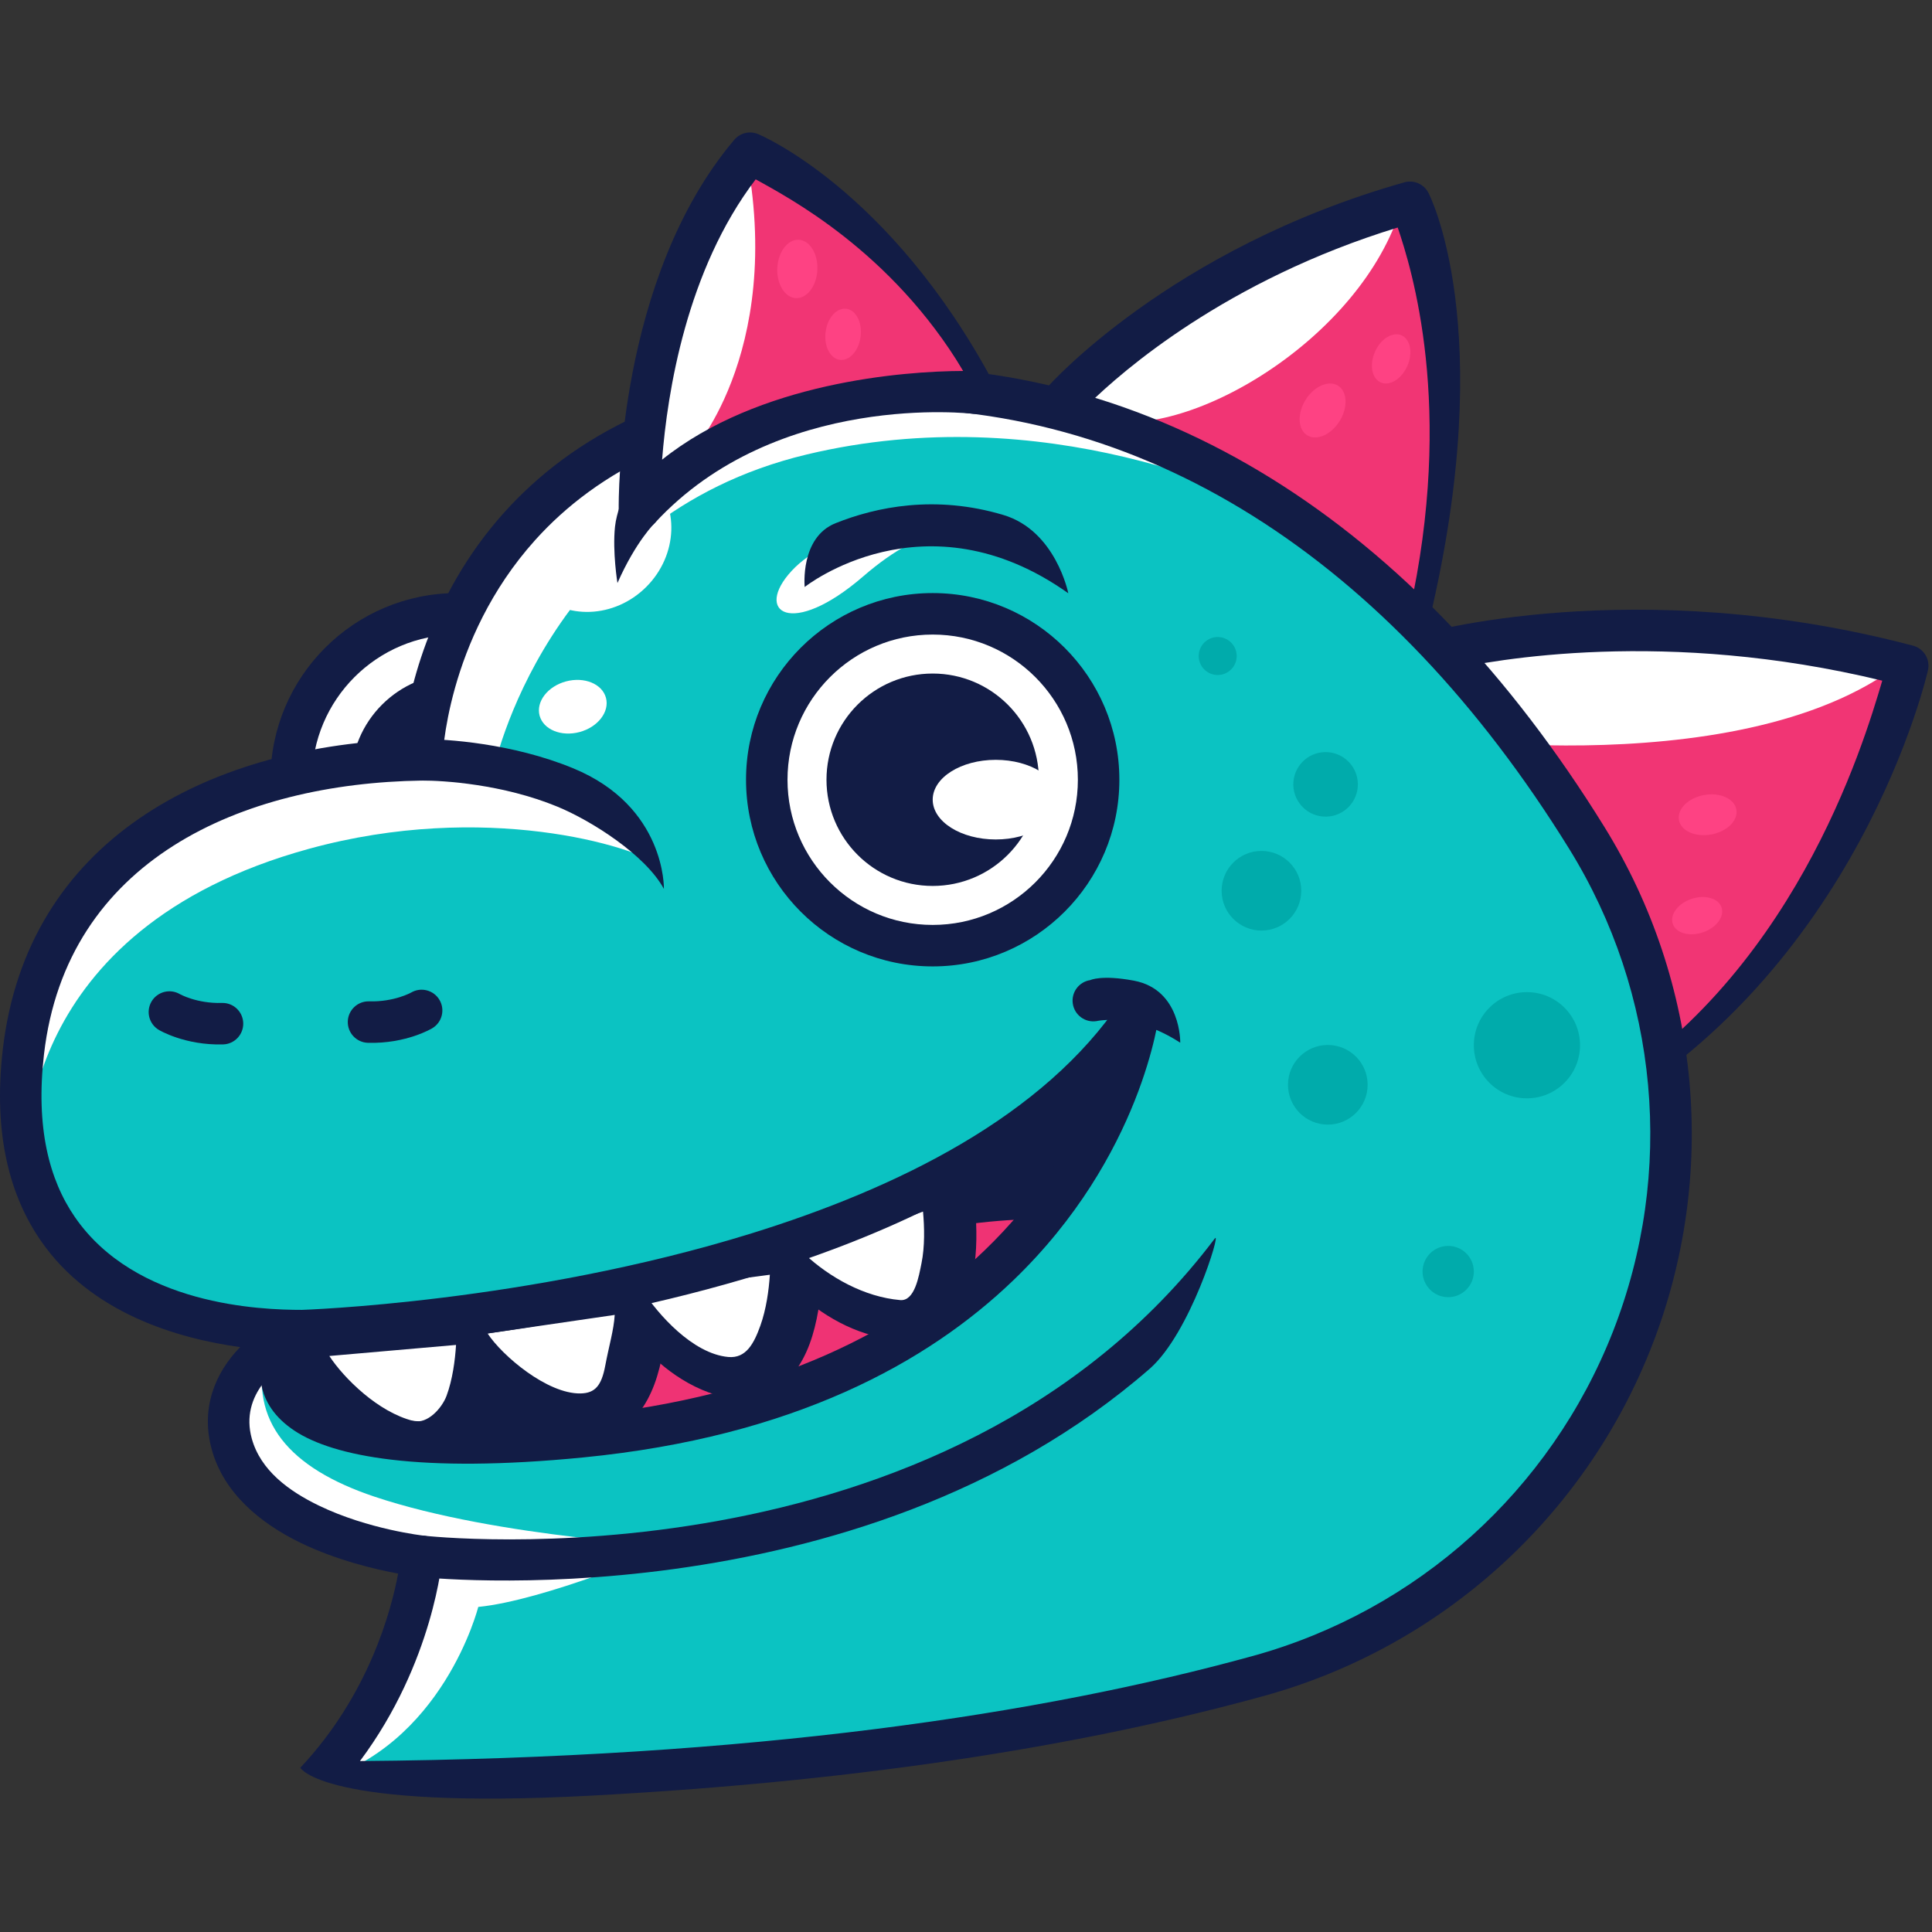 <svg xmlns="http://www.w3.org/2000/svg" xmlns:xlink="http://www.w3.org/1999/xlink" xmlns:serif="http://www.serif.com/" width="100%" height="100%" viewBox="0 0 128 128" xml:space="preserve" style="fill-rule:evenodd;clip-rule:evenodd;stroke-linecap:round;stroke-linejoin:round;stroke-miterlimit:1.5;"><rect x="0" y="0" width="128" height="128" fill="#333333" stroke="none"/><rect id="Logo_final2" x="0" y="0.086" width="127.766" height="127.766" style="fill:none;"></rect><g><circle cx="30.286" cy="51.66" r="10.993" style="fill:#fff;"></circle><path d="M30.286,39.292c6.826,0 12.367,5.542 12.367,12.368c0,6.826 -5.541,12.367 -12.367,12.367c-6.826,0 -12.368,-5.541 -12.368,-12.367c0,-6.826 5.542,-12.368 12.368,-12.368Zm-0,2.749c-5.309,-0 -9.619,4.31 -9.619,9.619c-0,5.309 4.31,9.619 9.619,9.619c5.309,-0 9.619,-4.31 9.619,-9.619c-0,-5.309 -4.31,-9.619 -9.619,-9.619Z" style="fill:#121c45;"></path><circle cx="30.286" cy="51.66" r="7.036" style="fill:#121c45;"></circle><path d="M70.429,26.552c0,0 7.851,-8.875 22.985,-13.149c0,-0 4.414,8.571 -0.041,27.33c-0,-0 -14.795,-0.81 -22.944,-14.181" style="fill:#f13574;"></path><clipPath id="_clip1"><path d="M70.429,26.552c0,0 7.851,-8.875 22.985,-13.149c0,-0 4.414,8.571 -0.041,27.33c-0,-0 -14.795,-0.81 -22.944,-14.181"></path></clipPath><g clip-path="url(#_clip1)"><path d="M73.86,27.943c6.379,0.653 17.998,-6.919 19.381,-16.034c-0,-0 -17.776,-2.412 -24.75,17.326l5.369,-1.292Z" style="fill:#fff;"></path><g><path d="M88.647,25.551c0.622,0.387 0.671,1.438 0.108,2.345c-0.564,0.907 -1.527,1.33 -2.15,0.943c-0.623,-0.386 -0.671,-1.437 -0.108,-2.344c0.563,-0.908 1.527,-1.331 2.15,-0.944Z" style="fill:#fe4283;"></path><path d="M92.858,22.219c0.591,0.261 0.761,1.172 0.38,2.033c-0.381,0.861 -1.17,1.347 -1.761,1.085c-0.591,-0.262 -0.761,-1.173 -0.38,-2.033c0.381,-0.861 1.17,-1.347 1.761,-1.085Z" style="fill:#fe4283;"></path></g></g><path d="M69.4,25.642c-0,-0 8.065,-9.162 23.641,-13.561c0.628,-0.178 1.295,0.112 1.595,0.693c-0,-0 4.684,8.868 0.074,28.276c-0.154,0.647 -0.749,1.091 -1.412,1.055c-0,-0 -15.506,-0.832 -24.042,-14.837c-0.314,-0.515 -0.255,-1.175 0.144,-1.626Zm2.77,1.089c6.479,9.792 17.785,13.423 21.189,13.904c3.048,-13.689 0.145,-22.901 -0.757,-25.561c-11.39,3.489 -18.298,9.565 -20.432,11.657Z" style="fill:#121c45;"></path><path d="M94.402,43.349c-0,0 13.891,-4.02 31.99,0.757c-0,-0 -4.378,19.559 -21.933,29.028c0,-0 -10.908,-11.915 -10.057,-29.785" style="fill:#f13574;"></path><clipPath id="_clip2"><path d="M94.402,43.349c-0,0 13.891,-4.02 31.99,0.757c-0,-0 -4.378,19.559 -21.933,29.028c0,-0 -10.908,-11.915 -10.057,-29.785"></path></clipPath><g clip-path="url(#_clip2)"><path d="M94.38,48.8c-0,0 24.154,3.511 33.429,-6.583c-0,-0 -16.871,-13.805 -41.418,3.833l7.989,2.75Z" style="fill:#fff;"></path><g><path d="M115.039,53.628c0.134,0.721 -0.611,1.464 -1.661,1.658c-1.05,0.195 -2.011,-0.233 -2.144,-0.954c-0.134,-0.721 0.61,-1.464 1.66,-1.658c1.05,-0.195 2.011,0.233 2.145,0.954Z" style="fill:#fe4283;"></path><path d="M114.059,60.124c0.204,0.613 -0.355,1.353 -1.248,1.65c-0.893,0.298 -1.783,0.042 -1.988,-0.571c-0.204,-0.613 0.355,-1.352 1.248,-1.65c0.893,-0.298 1.784,-0.042 1.988,0.571Z" style="fill:#fe4283;"></path></g></g><path d="M94.02,42.029c-0,0 14.21,-4.138 32.722,0.748c0.715,0.188 1.152,0.908 0.991,1.629c-0,-0 -4.516,20.172 -22.621,29.937c-0.554,0.299 -1.241,0.183 -1.666,-0.281c-0,-0 -11.297,-12.309 -10.417,-30.778c0.028,-0.586 0.427,-1.091 0.991,-1.255Zm1.719,2.403c-0.315,14.033 7.139,25.567 9.412,28.423c13.599,-7.857 18.284,-23.442 19.553,-27.759c-14.302,-3.472 -25.687,-1.412 -28.965,-0.664Z" style="fill:#121c45;"></path><path d="M22.25,117.445c0.718,-0.763 0.01,-0.93 0.59,-1.715c4.563,-6.18 5.094,-12.621 5.094,-12.621c-0,-0 -10.868,-1.198 -12.581,-7.445c-0.988,-3.607 1.762,-6.36 4.665,-7.506c-4.286,0.002 -20.5,-0.919 -18.468,-18.469c1.572,-13.584 13.672,-19.162 26.384,-19.348c-0,-0 0.536,-23.515 29.022,-24.626c19.075,-0.743 35.982,10.09 48.165,29.784c6.185,9.978 7.304,22.287 3.022,33.217c-4.282,10.929 -13.465,19.202 -24.781,22.323c-13.318,3.668 -31.3,6.493 -55.439,6.954c-2.286,0.044 -3.275,-0.548 -5.673,-0.548" style="fill:#0bc3c2;"></path><clipPath id="_clip3"><path d="M22.25,117.445c0.718,-0.763 0.01,-0.93 0.59,-1.715c4.563,-6.18 5.094,-12.621 5.094,-12.621c-0,-0 -10.868,-1.198 -12.581,-7.445c-0.988,-3.607 1.762,-6.36 4.665,-7.506c-4.286,0.002 -20.5,-0.919 -18.468,-18.469c1.572,-13.584 13.672,-19.162 26.384,-19.348c-0,-0 0.536,-23.515 29.022,-24.626c19.075,-0.743 35.982,10.09 48.165,29.784c6.185,9.978 7.304,22.287 3.022,33.217c-4.282,10.929 -13.465,19.202 -24.781,22.323c-13.318,3.668 -31.3,6.493 -55.439,6.954c-2.286,0.044 -3.275,-0.548 -5.673,-0.548"></path></clipPath><g clip-path="url(#_clip3)"><path d="M1.799,76.671c-0,-0 -0.863,-15.076 18.678,-20.437c11.626,-3.19 21.556,-0.185 23.287,1.142c0,0 -3.356,-5.456 -11.083,-6.312c0,-0 3.439,-16.808 20.757,-20.951c15.81,-3.783 29.437,2.759 32.434,4.314l-0,-17.506l-91.358,-0l-0,59.804l7.285,-0.054" style="fill:#fff;"></path><path d="M59.827,34.921c0,0 -4.856,0.18 -7.377,2.899c-2.521,2.72 -0.045,4.503 4.74,0.366c4.262,-3.686 7.018,-3.396 9.29,-2.615c-0,-0 -4.3,-1.096 -6.653,-0.65" style="fill:#fff;"></path><path d="M45.464,102.474c-0,0 -12.446,-0.563 -20.668,-3.321c-5.687,-1.908 -8.257,-5.017 -7.235,-9.564l-6.983,0.151l0,14.964l34.864,-2.233" style="fill:#fff;"></path><path d="M20.898,118.059c-0,0 3.516,-13.44 8.285,-14.847l14.779,-0.528c0,-0 -7.936,3.354 -12.276,3.779c-0,0 -2.33,9.263 -10.788,11.596" style="fill:#fff;"></path><path d="M42.819,38.882c-2.099,2.099 -5.383,2.224 -7.329,0.278c-1.946,-1.946 -1.822,-5.23 0.277,-7.329c2.099,-2.1 5.383,-2.224 7.329,-0.278c1.946,1.946 1.822,5.23 -0.277,7.329Z" style="fill:#fff;"></path><path d="M40.147,46.234c0.248,0.925 -0.536,1.941 -1.749,2.266c-1.213,0.325 -2.4,-0.162 -2.648,-1.088c-0.248,-0.926 0.536,-1.942 1.749,-2.267c1.214,-0.325 2.4,0.163 2.648,1.089Z" style="fill:#fff;"></path></g><path d="M39.117,118.968c-17.73,0.942 -19.22,-1.85 -19.22,-1.85c4.539,-4.829 6.025,-10.416 6.48,-12.864c-1.532,-0.284 -4.083,-0.886 -6.454,-2.034c-2.69,-1.302 -5.105,-3.312 -5.895,-6.193c-0.744,-2.713 0.21,-5.061 1.882,-6.779c-4.19,-0.576 -9.905,-2.262 -13.208,-7.049c-2.01,-2.914 -3.176,-6.977 -2.517,-12.668c1.607,-13.889 13.541,-19.985 26.483,-20.529c0.325,-2.753 1.62,-9.361 6.744,-15.058c4.39,-4.88 11.595,-9.138 23.49,-9.602c19.54,-0.761 36.907,10.26 49.387,30.434c6.413,10.345 7.574,23.108 3.134,34.441c-4.44,11.333 -13.962,19.91 -25.696,23.147c-11.259,3.101 -25.832,5.607 -44.61,6.604Zm-15.267,-2.294c26.04,-0.205 45.176,-3.112 59.147,-6.96c10.898,-3.006 19.743,-10.973 23.867,-21.5c4.124,-10.526 3.045,-22.382 -2.911,-31.991c-11.886,-19.214 -28.334,-29.86 -46.943,-29.134c-10.894,0.424 -17.534,4.224 -21.554,8.693c-5.949,6.614 -6.149,14.59 -6.149,14.59c-0.016,0.739 -0.614,1.332 -1.353,1.343c-12.012,0.176 -23.554,5.296 -25.039,18.132c-0.56,4.839 0.339,8.313 2.049,10.791c4.025,5.833 12.271,6.147 15.054,6.145c0.66,0 1.227,0.469 1.35,1.117c0.124,0.649 -0.231,1.293 -0.845,1.536c-2.304,0.91 -4.629,3.003 -3.844,5.865c0.58,2.117 2.464,3.488 4.441,4.445c3.288,1.592 6.964,1.997 6.964,1.997c0.74,0.081 1.28,0.737 1.219,1.478c0,0 -0.553,6.893 -5.453,13.453Z" style="fill:#121c45;"></path><path d="M42.365,33.728c0,-0 -0.302,-14.557 7.33,-23.577c0,-0 8.295,3.464 14.938,15.899c0,0 -13.714,-1.614 -22.268,7.678" style="fill:#f13574;"></path><clipPath id="_clip4"><path d="M42.365,33.728c0,-0 -0.302,-14.557 7.33,-23.577c0,-0 8.295,3.464 14.938,15.899c0,0 -13.714,-1.614 -22.268,7.678"></path></clipPath><g clip-path="url(#_clip4)"><path d="M46.077,29.636c0,-0 6.707,-7.699 2.663,-22.352c-0,-0 -10.812,1.348 -10.812,22.489l5.101,1.813l3.048,-1.95Z" style="fill:#fff;"></path><g><path d="M52.92,15.886c0.732,0.036 1.285,0.931 1.233,1.998c-0.052,1.066 -0.689,1.904 -1.421,1.868c-0.733,-0.036 -1.285,-0.931 -1.233,-1.997c0.052,-1.067 0.688,-1.904 1.421,-1.869Z" style="fill:#fe4283;"></path><path d="M56.067,20.455c0.642,0.08 1.068,0.903 0.953,1.837c-0.116,0.934 -0.731,1.628 -1.372,1.548c-0.641,-0.079 -1.068,-0.902 -0.952,-1.836c0.115,-0.934 0.73,-1.628 1.371,-1.549Z" style="fill:#fe4283;"></path></g></g><path d="M43.376,34.658c-0.254,0.276 -0.607,0.436 -0.982,0.443c-0.356,0.008 -0.698,-0.122 -0.959,-0.362c-0.276,-0.255 -0.436,-0.608 -0.443,-0.983c-0,-0.005 -0.001,-0.011 -0.001,-0.016c-0.007,-0.563 -0.125,-15.282 7.655,-24.477c0.387,-0.457 1.026,-0.611 1.579,-0.38c-0,-0 8.697,3.56 15.62,16.52c0.241,0.451 0.212,0.999 -0.077,1.422c-0.288,0.422 -0.787,0.65 -1.296,0.59c0,0 -12.996,-1.555 -21.096,7.243Zm0.49,-4.204c6.393,-5.117 15.941,-5.866 19.953,-5.877c-4.785,-7.982 -11.679,-11.531 -13.752,-12.696c-4.583,6.009 -5.854,14.127 -6.201,18.573Z" style="fill:#121c45;"></path><path d="M27.941,51.715c-0.759,0.004 -1.378,-0.609 -1.382,-1.367c-0.003,-0.759 0.609,-1.378 1.368,-1.382c1.615,-0.008 6.007,0.271 10.044,1.933c6.155,2.535 6.014,7.993 6.014,7.993c-1.215,-2.24 -4.798,-4.52 -7.061,-5.451c-3.61,-1.487 -7.539,-1.734 -8.983,-1.726Z" style="fill:#121c45;"></path><path d="M10.528,68.236c-0.654,-0.384 -0.873,-1.227 -0.49,-1.881c0.384,-0.654 1.227,-0.874 1.881,-0.49c0,0 1.125,0.631 2.783,0.583c0.758,-0.023 1.391,0.575 1.413,1.333c0.022,0.758 -0.575,1.392 -1.333,1.414c-2.542,0.074 -4.254,-0.959 -4.254,-0.959Z" style="fill:#121c45;"></path><path d="M27.238,65.76c0.654,-0.384 1.497,-0.165 1.881,0.49c0.384,0.654 0.164,1.496 -0.49,1.88c-0,0 -1.711,1.033 -4.253,0.959c-0.758,-0.022 -1.356,-0.655 -1.334,-1.414c0.022,-0.758 0.656,-1.355 1.414,-1.333c1.657,0.048 2.782,-0.582 2.782,-0.582Z" style="fill:#121c45;"></path><path d="M20.018,88.158c0,-0 42.169,-1.33 55.407,-21.108c-0,0 -2.965,24.814 -36.938,28.143c-20.666,2.026 -21.717,-3.787 -18.469,-7.035" style="fill:#121c45;"></path><clipPath id="_clip5"><path d="M20.018,88.158c0,-0 42.169,-1.33 55.407,-21.108c-0,0 -2.965,24.814 -36.938,28.143c-20.666,2.026 -21.717,-3.787 -18.469,-7.035"></path></clipPath><g clip-path="url(#_clip5)"><path d="M27.934,99.591c-0.748,-0.85 24.404,-27.217 51.888,-19.349c0,0 -20.242,24.287 -51.888,19.349" style="fill:#ef3374;stroke:#121c45;stroke-width:3.96px;"></path><path d="M20.327,88.533c0,0 2.304,5.763 7.206,6.973c4.903,1.21 4.445,-8.365 4.445,-8.365l-11.651,1.392" style="fill:#fff;"></path><path d="M20.121,86.805l11.651,-1.392c0.479,-0.057 0.961,0.088 1.33,0.399c0.369,0.312 0.592,0.764 0.615,1.246c-0,0 0.166,3.846 -0.869,6.632c-0.535,1.441 -1.396,2.604 -2.551,3.199c-0.865,0.446 -1.91,0.621 -3.181,0.307c-5.306,-1.31 -8.035,-7.171 -8.37,-7.935c-0.012,-0.027 -0.024,-0.054 -0.035,-0.082c-0.056,-0.141 -0.094,-0.288 -0.112,-0.439c-0.094,-0.782 0.351,-1.531 1.082,-1.823c0.142,-0.057 0.289,-0.094 0.44,-0.112Zm1.698,3.033c0.964,1.471 3.241,3.729 5.567,4.303c0.94,0.232 1.902,-0.865 2.198,-1.663c0.399,-1.074 0.565,-2.348 0.63,-3.373l-8.395,0.733Z" style="fill:#121c45;"></path><path d="M30.84,86.544c0,0 2.303,5.763 7.206,6.973c4.903,1.21 4.445,-8.365 4.445,-8.365l-11.651,1.392" style="fill:#fff;"></path><path d="M30.634,84.816l11.65,-1.392c0.48,-0.057 0.962,0.087 1.331,0.399c0.369,0.312 0.591,0.764 0.614,1.246c0,0 0.166,3.846 -0.869,6.632c-0.535,1.441 -1.396,2.604 -2.551,3.199c-0.865,0.446 -1.909,0.621 -3.18,0.307c-5.307,-1.31 -8.035,-7.171 -8.37,-7.935c-0.013,-0.027 -0.024,-0.054 -0.035,-0.082c-0.057,-0.141 -0.094,-0.289 -0.112,-0.439c-0.094,-0.782 0.351,-1.531 1.082,-1.823c0.141,-0.057 0.289,-0.094 0.44,-0.112Zm1.67,3.53c0.964,1.47 3.956,4.014 6.159,3.973c0.968,-0.018 1.388,-0.524 1.634,-1.83c0.255,-1.355 0.565,-2.348 0.63,-3.373l-8.423,1.23Z" style="fill:#121c45;"></path><path d="M41.119,83.883c-0,-0 2.303,5.763 7.206,6.973c4.903,1.21 4.444,-8.365 4.444,-8.365l-11.65,1.392" style="fill:#fff;"></path><path d="M40.912,82.154l11.651,-1.391c0.48,-0.057 0.962,0.087 1.331,0.399c0.368,0.312 0.591,0.764 0.614,1.246c0,0 0.166,3.846 -0.869,6.632c-0.535,1.441 -1.396,2.604 -2.551,3.199c-0.865,0.446 -1.91,0.62 -3.18,0.307c-5.307,-1.31 -8.035,-7.171 -8.37,-7.935c-0.013,-0.027 -0.025,-0.054 -0.036,-0.082c-0.056,-0.141 -0.094,-0.289 -0.112,-0.44c-0.093,-0.781 0.352,-1.53 1.083,-1.822c0.141,-0.057 0.288,-0.094 0.439,-0.113Zm1.698,3.403c0.964,1.471 3.254,4.128 5.64,4.347c1.186,0.109 1.707,-0.91 2.126,-2.076c0.387,-1.078 0.564,-2.349 0.629,-3.373l-8.395,1.102Z" style="fill:#121c45;"></path><path d="M51.295,81.229c0,-0 3.165,5.339 8.195,5.779c5.031,0.439 3.102,-8.95 3.102,-8.95l-11.297,3.171" style="fill:#fff;"></path><path d="M50.825,79.553l11.297,-3.171c0.465,-0.131 0.963,-0.062 1.376,0.189c0.413,0.252 0.702,0.663 0.799,1.136c0,0 0.757,3.774 0.164,6.687c-0.306,1.506 -0.978,2.788 -2.027,3.554c-0.786,0.574 -1.791,0.908 -3.095,0.794c-5.445,-0.476 -9.045,-5.847 -9.494,-6.55c-0.016,-0.025 -0.032,-0.05 -0.047,-0.076c-0.078,-0.13 -0.137,-0.27 -0.179,-0.417c-0.212,-0.757 0.112,-1.566 0.789,-1.968c0.131,-0.077 0.271,-0.137 0.417,-0.178Zm2.472,3.528c1.671,1.551 3.958,2.845 6.345,3.053c0.964,0.085 1.238,-1.601 1.408,-2.434c0.229,-1.123 0.196,-2.408 0.102,-3.43l-7.855,2.811Z" style="fill:#121c45;"></path></g><path d="M19.047,87.186c0.248,-0.248 0.578,-0.391 0.928,-0.402c0,0 14.998,-0.474 29.821,-5.072c9.696,-3.009 19.354,-7.757 24.487,-15.426c0.353,-0.528 1.023,-0.745 1.619,-0.524c0.596,0.22 0.963,0.82 0.887,1.451c0,0 -1.085,9.382 -9.672,17.627c-5.625,5.401 -14.498,10.349 -28.496,11.721c-10.845,1.063 -16.531,-0.074 -19.091,-1.76c-1.366,-0.899 -2.013,-1.982 -2.212,-3.059c-0.288,-1.565 0.409,-3.236 1.729,-4.556Zm1.598,2.32c-0.446,0.539 -0.735,1.135 -0.624,1.737c0.085,0.464 0.433,0.876 1.02,1.262c2.319,1.527 7.491,2.283 17.312,1.321c13.181,-1.292 21.564,-5.883 26.861,-10.969c3.564,-3.421 5.718,-7.051 7.004,-9.982c-5.699,5.319 -13.618,8.983 -21.608,11.461c-13.442,4.171 -27.025,5.028 -29.965,5.17Z" style="fill:#121c45;"></path><path d="M72.637,67.653c-0.75,0.112 -1.45,-0.407 -1.561,-1.157c-0.112,-0.75 0.407,-1.45 1.157,-1.561c-0,-0 0.732,-0.367 2.889,0.036c3.149,0.59 3.072,4.111 3.072,4.111c-3.115,-2.025 -5.557,-1.429 -5.557,-1.429Z" style="fill:#121c45;"></path><path d="M27.78,104.474c-0.753,-0.085 -1.297,-0.765 -1.212,-1.519c0.085,-0.754 0.765,-1.297 1.519,-1.212c0,-0 34.551,3.937 52.398,-19.69c0.457,-0.606 -1.624,6.287 -4.319,8.634c-19.501,16.988 -48.386,13.787 -48.386,13.787Z" style="fill:#121c45;"></path><path d="M53.312,38.891c-0,-0 -0.322,-3.281 2.046,-4.228c2.68,-1.073 6.599,-1.898 11.122,-0.543c3.473,1.04 4.298,5.186 4.298,5.186c-9.495,-6.749 -17.466,-0.415 -17.466,-0.415Z" style="fill:#121c45;"></path><circle cx="61.793" cy="51.66" r="10.993" style="fill:#fff;"></circle><path d="M61.793,39.292c6.826,0 12.368,5.542 12.368,12.368c-0,6.826 -5.542,12.367 -12.368,12.367c-6.826,0 -12.367,-5.541 -12.367,-12.367c-0,-6.826 5.541,-12.368 12.367,-12.368Zm0,2.749c-5.309,-0 -9.619,4.31 -9.619,9.619c-0,5.309 4.31,9.619 9.619,9.619c5.309,-0 9.619,-4.31 9.619,-9.619c0,-5.309 -4.31,-9.619 -9.619,-9.619Z" style="fill:#121c45;"></path><circle cx="61.793" cy="51.66" r="7.036" style="fill:#121c45;"></circle><ellipse cx="65.971" cy="52.979" rx="4.177" ry="2.638" style="fill:#fff;"></ellipse><path d="M87.992,49.835c1.176,0.093 2.056,1.123 1.963,2.299c-0.092,1.177 -1.123,2.056 -2.299,1.964c-1.177,-0.093 -2.056,-1.123 -1.964,-2.3c0.093,-1.176 1.123,-2.056 2.3,-1.963Z" style="fill:#00abab;"></path><path d="M80.775,42.208c0.692,0.055 1.21,0.662 1.156,1.354c-0.055,0.692 -0.661,1.21 -1.354,1.156c-0.692,-0.055 -1.21,-0.661 -1.156,-1.354c0.055,-0.692 0.661,-1.21 1.354,-1.156Z" style="fill:#00abab;"></path><circle cx="83.574" cy="59.014" r="2.638" style="fill:#00abab;"></circle><circle cx="87.971" cy="71.87" r="2.638" style="fill:#00abab;"></circle><circle cx="95.947" cy="84.243" r="1.698" style="fill:#00abab;"></circle><circle cx="101.163" cy="69.249" r="3.518" style="fill:#00abab;"></circle><path d="M41.318,32.838c0.491,-0.578 1.359,-0.649 1.937,-0.158c0.578,0.491 0.649,1.359 0.158,1.937c-0,0 -1.27,1.212 -2.505,4.01c-0,-0 -0.337,-2.062 -0.163,-3.73c0.095,-0.92 0.573,-2.059 0.573,-2.059Z" style="fill:#121c45;"></path></g></svg>